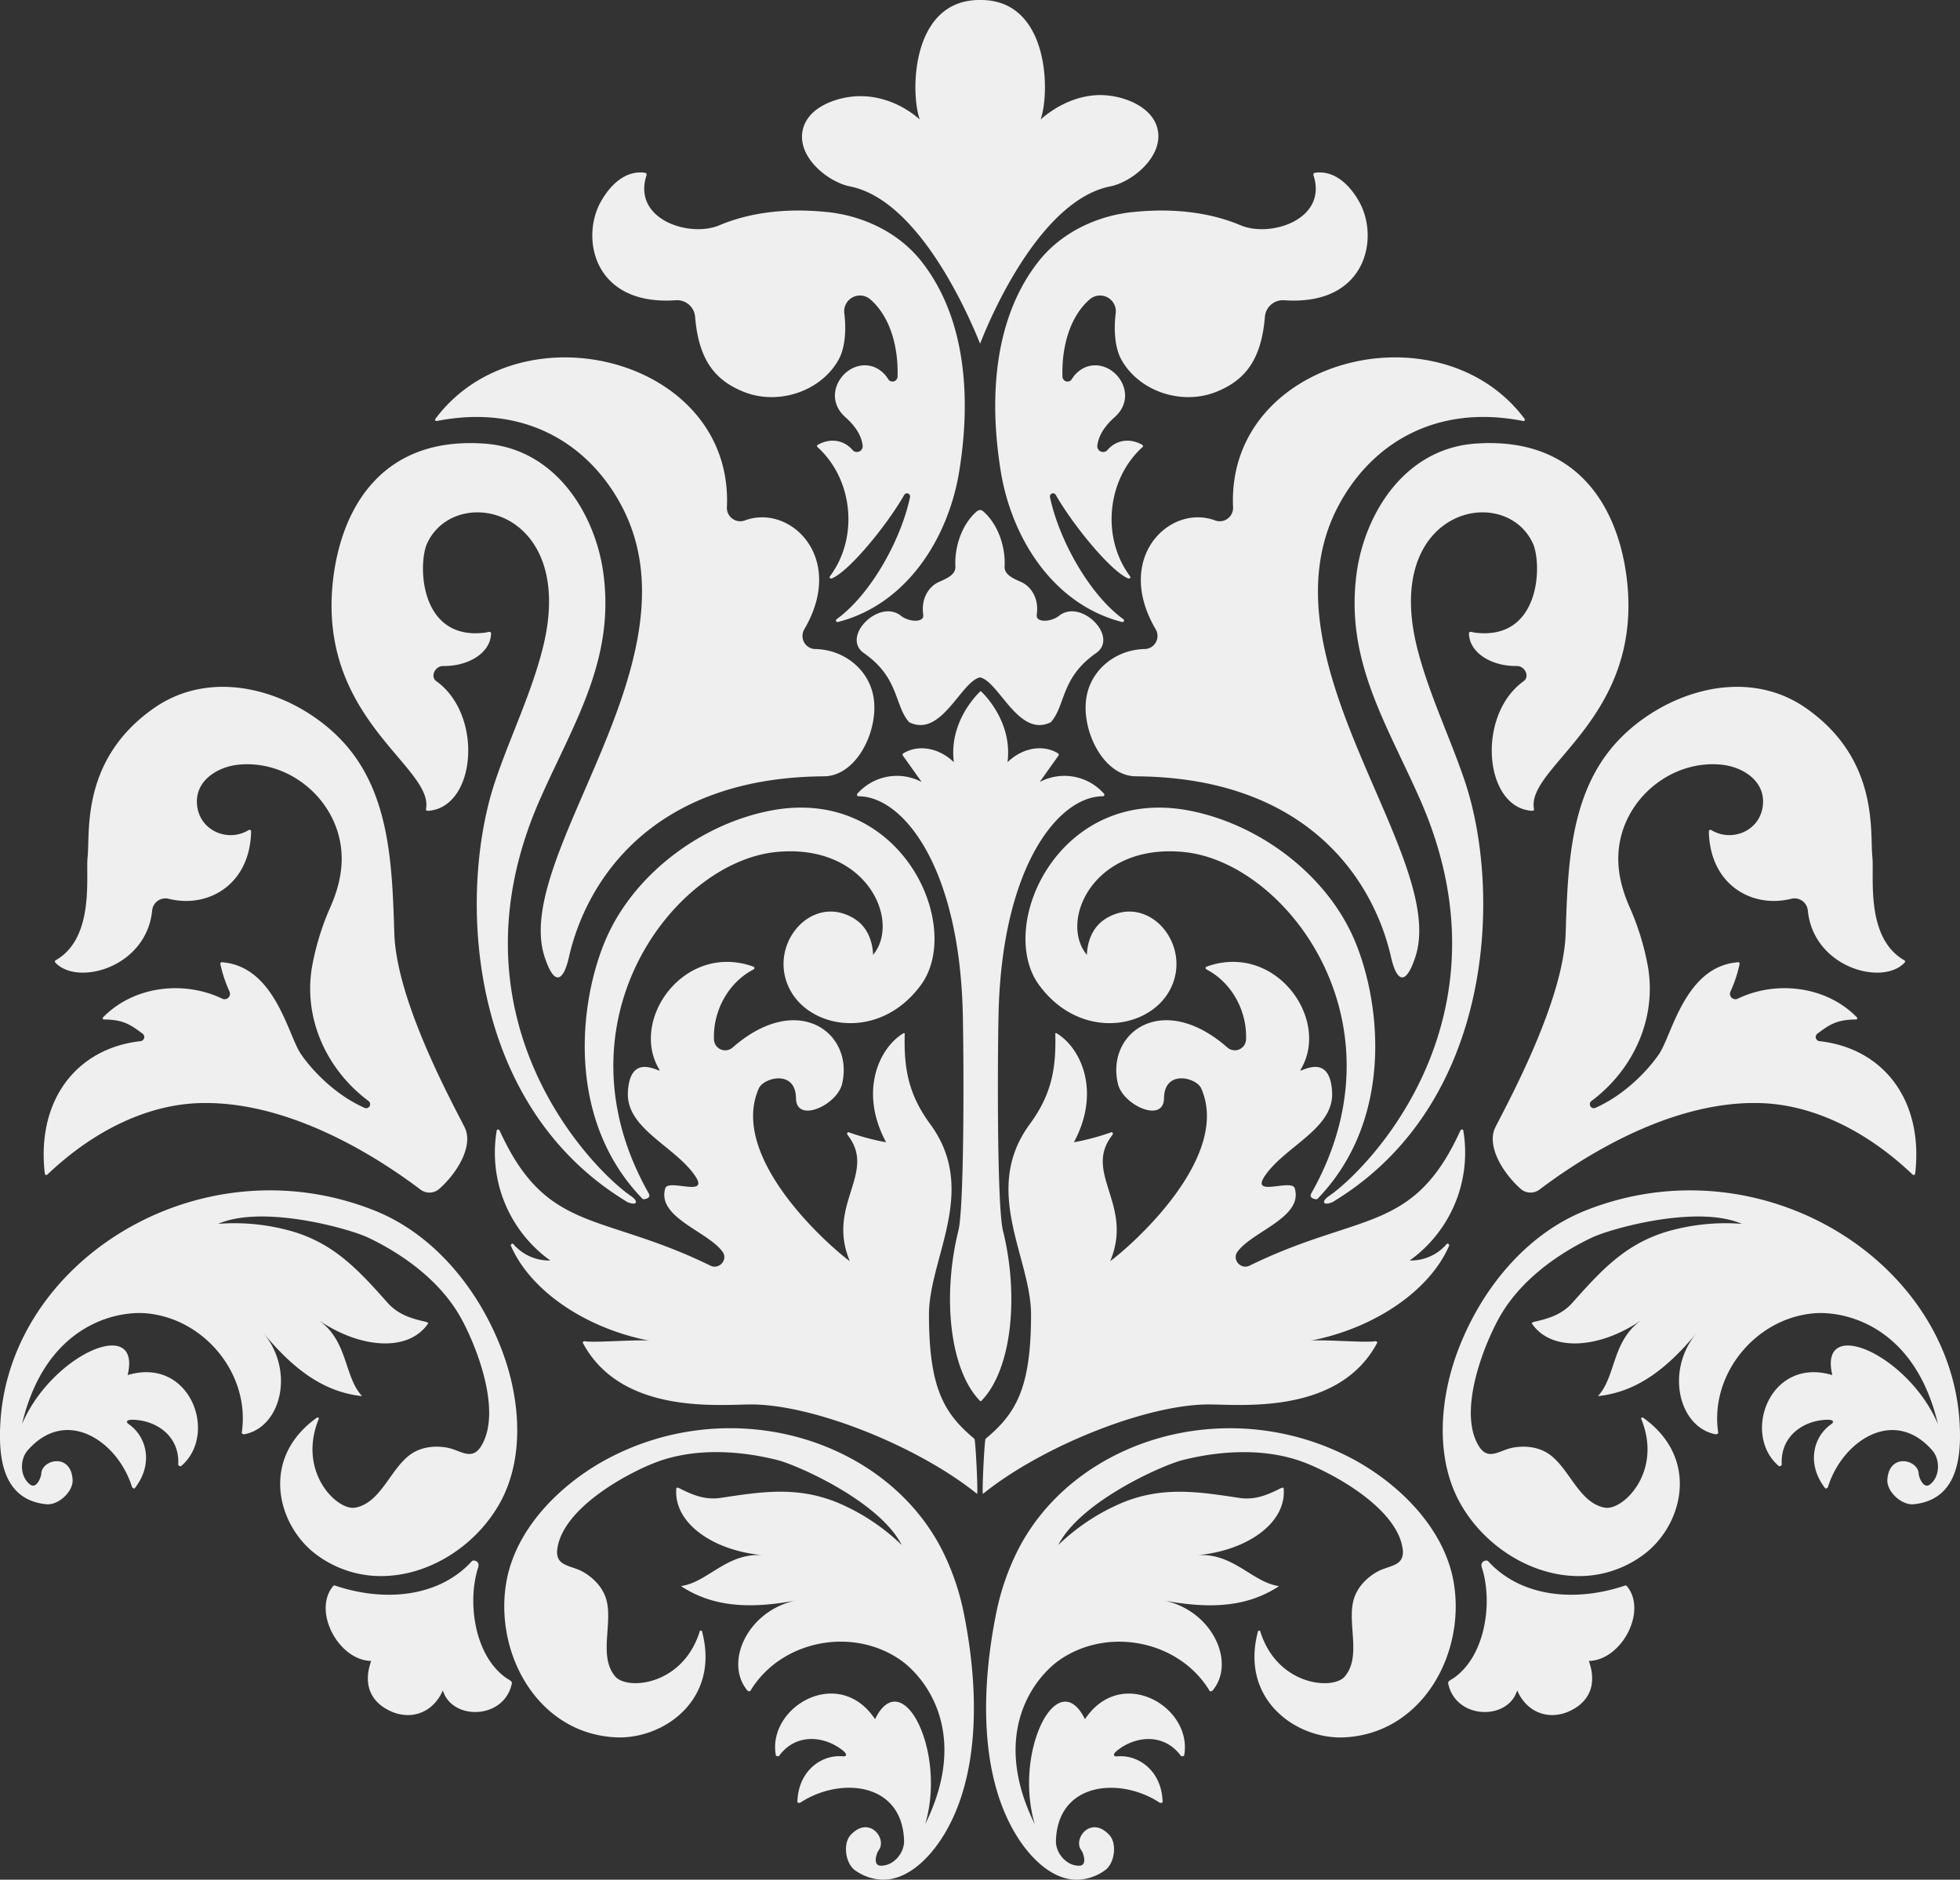 <svg xmlns="http://www.w3.org/2000/svg" width="738" height="707.78" viewBox="0 0 738 707.78">
  <rect x="0" y="0" width="738" height="707.78" fill="#333333" stroke="none"/>
  <path id="symbol-02-dark" d="M7443.406-1348.8c-15.215-23.579-13.736-58.046-8.274-84.932a93.155,93.155,0,0,1,8.476-24.264c11.515-22.061,33.036-36.922,56.973-42.6a98.187,98.187,0,0,1,70.7,10.012c16.821,9.6,32.842,25.864,36.125,45.66,4.419,26.6-11.835,56.581-41.123,58.1-17.97.937-39.562-14.071-32.6-39.954.056-.2.718-.333.776-.147,6.341,20.7,27.425,22.442,31.88,17.2,6.409-7.547.834-19.829,3.35-28.928,1.274-4.573,4.862-8.29,8.93-10.559,4.473-2.485,10.5-1.9,9.517-8.685-2.254-15.628-27.133-28.81-37.724-32.693-14.164-5.192-30.778-4.268-45.156-.623-7.646,1.932-38.451,15.594-46.779,31.973a78.752,78.752,0,0,1,24.423-16.07c15.032-6.063,28.264-4.022,43.671-1.679,5.91.894,10.654-1.071,15.822-3.712.1-.047.9-.262.932.009,1.275,13.063-13.749,23.708-32.915,25.316,13.763-1.228,20.879,9.994,30.879,11.549.091.015.24.105.109.2-11.6,7.523-25.136,8.7-43.578,5.192,18.442,3.512,27.763,23.288,18.717,34.038-.146.176-.909.353-1.031.148-11.376-18.935-38.056-24.364-56.362-11.831-9.263,6.338-26.6,27.362-9.511,61.98-8.128-27.394,8.614-60.482,18.883-39.563,13.7-20.539,40.7-4.563,37.352,13.644-.057.328-1.062.38-1.141.271-6.535-8.971-17.465-7.561-24.264-1.952-1.423,1.171-1.4,2.165.25,2.028,7.962-.682,16.715,5.4,17.045,17.178.012.357-.887.414-1.1.267-14.818-9.761-38.406-7.856-39.066,14.342-.142,4.693,4.084,9.6,8.9,9.384,2.939-.129,1.534-4.635.608-5.877-3.143-4.221,3.542-13.167,10.551-5.744,3.109,3.3,2.035,10.936-1.726,13.448a18.6,18.6,0,0,1-10.468,3.461C7455.828-1333.222,7447.915-1341.815,7443.406-1348.8Zm-61.33,12.116c-3.758-2.517-4.833-10.156-1.724-13.448,7.018-7.423,13.695,1.522,10.553,5.739-.929,1.247-2.33,5.748.606,5.882,4.813.214,9.039-4.692,8.9-9.384-.656-22.2-24.241-24.106-39.066-14.342-.215.142-1.121.085-1.108-.267.335-11.778,9.084-17.864,17.052-17.184,1.646.138,1.669-.851.25-2.027-6.8-5.6-17.731-7.019-24.264,1.956-.079.109-1.083.057-1.144-.277-3.354-18.2,23.654-34.177,37.348-13.642,10.275-20.915,27.015,12.173,18.882,39.567,17.095-34.619-.246-55.642-9.513-61.985-18.3-12.534-44.976-7.1-56.35,11.829-.13.21-.89.034-1.035-.143-9.044-10.75.275-30.527,18.716-34.043-18.441,3.516-31.979,2.331-43.576-5.187-.133-.09.018-.181.107-.2,10-1.56,17.121-12.777,30.875-11.549-19.163-1.608-34.187-12.259-32.909-25.316.026-.271.826-.061.931-.009,5.167,2.637,9.911,4.606,15.823,3.707,15.4-2.342,28.637-4.379,43.665,1.684a78.518,78.518,0,0,1,24.423,16.07c-8.328-16.38-39.131-30.041-46.777-31.979-14.38-3.64-30.993-4.563-45.148.623-10.6,3.888-35.472,17.07-37.731,32.7-.982,6.781,5.044,6.2,9.516,8.685,4.069,2.269,7.663,5.981,8.93,10.559,2.52,9.093-3.056,21.381,3.353,28.923,4.457,5.244,25.537,3.512,31.879-17.193.062-.185.725-.057.774.147,6.966,25.883-14.63,40.886-32.6,39.954-29.29-1.524-45.536-31.5-41.123-58.1,3.29-19.8,19.306-36.06,36.129-45.663a98.2,98.2,0,0,1,70.709-10.008c23.929,5.683,45.45,20.544,56.967,42.6a93.161,93.161,0,0,1,8.472,24.259c5.465,26.891,6.939,61.358-8.277,84.938-4.509,6.983-12.416,15.577-22.048,15.577A18.611,18.611,0,0,1,7382.076-1336.682Zm249.188-67.825c-3.447,11.473-23.228,11.049-25.988-2.689-.171-.809,1.4-1.495,1.983-1.894,12.185-8.375,14.887-28.857,10.69-41.724-.759-2.346,1.772-3.026,2.415-2.317,12.2,13.4,32.552,15.527,51.41,9.184.111-.038.523-.143.67.028,8.059,9.341-1.793,28.076-14.2,28.334,2.786,7.665,1.1,14.742-6.735,18.634a15.84,15.84,0,0,1-7.063,1.739C7638.88-1395.212,7633.848-1398.5,7631.264-1404.507Zm-424.766,7.556c-7.841-3.892-9.524-10.969-6.734-18.634-12.415-.262-22.263-18.992-14.2-28.334.148-.171.563-.066.673-.028,18.861,6.343,39.2,4.216,51.406-9.184.646-.709,3.182-.033,2.41,2.312-4.193,12.873-1.486,33.354,10.7,41.729.58.4,2.146,1.085,1.987,1.894-2.76,13.738-22.547,14.162-25.989,2.689-2.588,6.008-7.62,9.3-13.185,9.295A15.841,15.841,0,0,1,7206.5-1396.951Zm403.721-77.314c-10.086-17.349-8.108-40.087-1.267-58.2,8.624-22.828,25.438-43.751,48.117-52.759,65.74-26.107,137.753,19.006,140.817,80.582.558,11.155-.252,28.334-17.337,30.051-4.5.452-10.192-4.749-9.9-9.27.674-10.188,11.526-7.551,11.793-2.3.077,1.552,1.863,5.92,4.215,4.145,3.849-2.9,3.978-9.375.879-12.9-14.668-16.693-34.046-3.137-39.25,13.828-.075.253-.8.781-1.024.5-7.249-9.285-4.387-19.55,2.19-24.1,1.356-.942.741-1.722-1.1-1.718-8.815,0-18.136,5.882-17.455,16.961.01.138-.8.732-1.057.518-14.187-11.9-3.551-41.41,20.094-34.3-5.419-22.666,28.569-7.828,39.767,18.458-8.89-37.565-35.654-42.724-46.837-41.711-22.1,2-39.2,23.18-35.891,45.018.032.238-.662.586-.892.547-13.824-2.526-19.245-23.7-7.269-38.16-11.976,14.457-23.165,22.166-36.9,23.755-.164.019-.105-.147-.044-.209,6.716-7.576,5.052-20.757,16.436-28.576-15.8,10.969-34.165,12.335-41.5,1.451-.151-.224.6-.57.713-.6,5.655-1.26,10.566-2.764,14.557-7.222,10.379-11.618,19.276-21.615,34.729-26.521a78.775,78.775,0,0,1,29.057-3.175c-16.855-7.314-49.3,1.78-56.424,5.153-13.407,6.358-26.8,16.229-34.4,29.248-5.695,9.74-16.457,35.746-8.241,49.228,3.572,5.849,7.84,1.566,12.874.634,4.578-.848,9.721-.271,13.614,2.45,7.735,5.405,11.272,18.426,21.014,20.153,6.78,1.208,21.928-13.562,13.618-33.558-.077-.181.511-.5.683-.381,21.874,15.513,14.793,40.834.344,51.56a40.483,40.483,0,0,1-24.468,8.143C7636.851-1447.545,7619.388-1458.487,7610.219-1474.265Zm-431.162,18.578c-14.445-10.731-21.523-36.047.339-51.56.174-.12.773.2.694.381-8.312,20,6.828,34.762,13.61,33.558,9.744-1.733,13.283-14.748,21.017-20.153,3.9-2.721,9.035-3.3,13.619-2.45,5.028.932,9.3,5.215,12.867-.634,8.221-13.486-2.545-39.487-8.241-49.228-7.6-13.019-21-22.89-34.4-29.248-7.127-3.373-39.576-12.467-56.43-5.153a78.652,78.652,0,0,1,29.056,3.175c15.455,4.906,24.357,14.9,34.736,26.515,3.978,4.464,8.894,5.967,14.553,7.228.117.025.863.371.711.6-7.333,10.884-25.7,9.517-41.493-1.451,11.385,7.819,9.72,21,16.438,28.576.06.063.108.229-.047.209-13.73-1.589-24.924-9.3-36.9-23.755,11.974,14.457,6.553,35.633-7.272,38.155-.223.044-.923-.3-.889-.546,3.309-21.838-13.8-43.014-35.9-45.014-11.181-1.013-37.942,4.146-46.834,41.711,11.195-26.287,45.185-41.125,39.772-18.458,23.643-7.106,34.278,22.407,20.09,34.3-.256.215-1.069-.38-1.056-.518.683-11.078-8.645-16.956-17.451-16.961-1.848,0-2.462.776-1.1,1.718,6.571,4.554,9.439,14.814,2.182,24.1-.211.28-.944-.248-1.02-.5-5.2-16.965-24.587-30.521-39.25-13.833-3.1,3.531-2.97,10,.883,12.906,2.344,1.775,4.134-2.593,4.21-4.145.267-5.253,11.129-7.89,11.791,2.3.3,4.521-5.4,9.722-9.9,9.27-17.084-1.717-17.89-18.9-17.335-30.051,3.061-61.581,75.073-106.689,140.825-80.582,22.672,9,39.486,29.931,48.1,52.759,6.849,18.116,8.824,40.853-1.259,58.2-9.171,15.779-26.626,26.72-44.258,26.72A40.529,40.529,0,0,1,7179.057-1455.686Zm252.045-43.551c11.411-9.508,17.119-19.016,17.119-46.778,0-21.38-18.78-46.772-.5-71.67,7.944-10.822,10.015-20.358,9.63-34.048-.013-.5.608-.152,1.038.137,8.853,5.758,16.076,21.919,5.973,40.707a92.585,92.585,0,0,0,14.024-3.75c.633-.223.824.557.443,1.042-11.206,14.343,8.2,26.135-.82,47.478,7.1-5.111,45.915-38.836,34.269-65.093-1.782-4.022-13.84-7.211-13.985,3.71-.126,9.651-15.457,2.64-17.358-5.386-4.563-19.226,16.746-35.2,41.3-13.615a4.233,4.233,0,0,0,6.944-3.126c.4-10.611-5.277-21.385-14.952-26.373a.581.581,0,0,1,.139-1.042c25.915-9.293,46.837,19.986,35.329,38.846-.375.609.558.11,2.033-.4,3.3-1.113,9.328-2.232,9.854,8.918.645,13.633-17.413,20.114-25.169,31.23-3.543,5.068.519,4.559,4.7,4.046,2.931-.358,5.926-.719,6.4.851,3.289,10.958-16.014,16.2-21.57,23.889-2.15,2.964,1.259,6.833,4.549,5.23,41.5-20.3,61.633-11.925,79.391-50.865.214-.467,1-.6,1.1,0a49.963,49.963,0,0,1-20.182,48.914,17.706,17.706,0,0,0,13.9-6.162c.464-.532,1.134.152.9.695-7.41,17.046-28.415,31.16-52.377,35.723,1.766-.337,7.027-.133,12.289.072s10.526.41,12.294.076c.423-.081.919.291.709.7-12.869,23.988-43.2,23.6-58.395,23.208-2.088-.052-3.9-.106-5.325-.1-23.665.157-62.765,15.97-84.665,33.658l-.012,0C7429.664-1478.5,7430.684-1498.889,7431.1-1499.238Zm-3.222,20.729c-21.9-17.688-61-33.5-84.666-33.658-1.435-.01-3.243.043-5.332.1-15.189.389-45.52.78-58.379-23.208-.222-.4.283-.781.7-.7,1.771.334,7.029.129,12.291-.076s10.522-.409,12.3-.072c-23.969-4.563-44.968-18.677-52.383-35.723-.234-.543.434-1.227.894-.695a17.72,17.72,0,0,0,13.9,6.162,49.958,49.958,0,0,1-20.18-48.914c.1-.6.89-.467,1.1,0,17.756,38.94,37.888,30.564,79.392,50.865,3.29,1.6,6.7-2.266,4.556-5.23-5.562-7.69-24.863-12.931-21.575-23.889.468-1.57,3.467-1.209,6.4-.851,4.18.513,8.242,1.023,4.7-4.041-7.762-11.121-25.811-17.6-25.179-31.235.527-11.15,6.56-10.031,9.853-8.918,1.479.5,2.412,1,2.034.4-11.5-18.859,9.424-48.139,35.34-38.846a.582.582,0,0,1,.134,1.042c-9.675,4.987-15.354,15.761-14.948,26.373a4.229,4.229,0,0,0,6.939,3.126c24.564-21.581,45.866-5.611,41.3,13.615-1.9,8.027-17.231,15.037-17.36,5.386-.141-10.921-12.2-7.732-13.982-3.71-11.646,26.257,27.165,59.982,34.269,65.093-9.019-21.343,10.383-33.135-.819-47.478-.383-.485-.191-1.265.441-1.042a92.462,92.462,0,0,0,14.026,3.75c-10.109-18.787-2.884-34.948,5.968-40.707.438-.29,1.055-.637,1.044-.137-.383,13.69,1.688,23.226,9.634,34.048,18.271,24.9-.506,50.29-.506,71.67,0,27.762,5.7,37.27,17.116,46.778.419.349,1.435,20.736.992,20.733A.018.018,0,0,1,7427.879-1478.508Zm1.184-34.952c-11.606-11.792-14.263-39.74-8.207-64.137,2.253-9.056,2.072-63.7,1.667-81.611-1.263-55.615-22.584-81.954-39.287-81.968a.582.582,0,0,1-.4-.98,19.91,19.91,0,0,1,24.2-4.393q-3.561-5-7.132-10.017c-.205-.281.036-.661.341-.838,5.776-3.436,13.413-1.917,18.91,3.4-2.071-15.965,10.1-26.8,10.1-26.806s12.171,10.84,10.1,26.806c5.494-5.32,13.135-6.839,18.91-3.4.306.176.548.556.342.838q-3.571,5.01-7.132,10.017a19.907,19.907,0,0,1,24.2,4.393.58.58,0,0,1-.4.98c-16.705.014-38.035,26.353-39.289,81.968-.4,17.907-.588,72.555,1.667,81.611,6.06,24.4,3.4,52.345-8.207,64.137a.282.282,0,0,1-.192.064A.266.266,0,0,1,7429.063-1513.461Zm131.506-77.3c14.413-9.955,70.7-66.826,33.948-149.631-12.733-28.7-28.091-52.226-23.7-84.818,2.917-21.6,17.531-46.868,44.878-48.772,39.537-2.745,54.064,25.681,56.939,51.741,5.763,52.165-38.126,69.956-35.036,85.9.094.485-.341.67-.834.637-17.985-1.2-20.919-35.98-3.105-48.771,2.481-1.781.5-5.791-2.549-5.749-9.827.138-17.97-5.22-18-12.345,0-.333.348-.789,1.75-.284,25.31,3.606,25.87-25.891,22.295-33.587-10.68-22.989-56.9-13.01-43.455,39.773,4.364,17.1,12.2,33.063,17.83,49.738,13.8,40.942,11.6,120.979-49.063,158.125a6.033,6.033,0,0,1-2.918,1.012C7558.152-1587.788,7557.944-1588.942,7560.569-1590.756Zm-265.036,1.952c-60.657-37.141-62.863-117.181-49.056-158.12,5.621-16.675,13.468-32.641,17.823-49.738,13.449-52.783-32.775-62.762-43.451-39.773-3.578,7.69-3.018,37.193,22.292,33.587,1.405-.5,1.756-.048,1.754.284-.029,7.125-8.182,12.483-18.006,12.345-3.052-.042-5.034,3.969-2.554,5.749,17.822,12.791,14.881,47.571-3.1,48.771-.495.029-.933-.152-.837-.637,3.089-15.943-40.8-33.734-35.038-85.9,2.875-26.055,17.4-54.482,56.941-51.736,27.344,1.9,41.96,27.172,44.878,48.772,4.4,32.591-10.969,56.123-23.7,84.818-36.755,82.8,19.535,139.676,33.951,149.631,2.625,1.811,2.417,2.966,1.021,2.966A6.032,6.032,0,0,1,7295.534-1588.8Zm258.2-2.832c36.516-64.431-9.519-124.848-48.1-128.554-34.163-3.289-46.948,26.091-36.395,38.729.222-5.224,2.207-10.568,7.036-13.581,16.311-10.183,33.43,10.378,24.014,27.181-8.24,14.7-33.988,18.36-49.076-2.279-16.258-22.247,7.473-75.011,56.46-65.66,25.509,4.872,50.111,22.789,61.223,46.3,10.44,22.085,17.449,68.676-12.883,99.983a.639.639,0,0,1-.375.074C7554.775-1589.445,7552.816-1590.008,7553.737-1591.637Zm-251.745,2.112c-30.337-31.3-23.326-77.893-12.886-99.978,11.11-23.508,35.709-41.425,61.217-46.3,48.987-9.355,72.723,43.413,56.46,65.66-15.083,20.639-40.833,16.984-49.069,2.279-9.419-16.8,7.705-37.365,24.016-27.181,4.825,3.012,6.808,8.357,7.022,13.581,10.558-12.638-2.229-42.018-36.388-38.729-38.575,3.706-84.613,64.123-48.093,128.554.914,1.625-1.034,2.189-1.906,2.189A.607.607,0,0,1,7301.992-1589.525Zm330.573-3.839c-7.082-6.324-12.922-16.455-9.48-23.246,5.1-10.046,25.575-47.586,26.432-72.792.833-24.736,1.35-52.544,19.066-71.985,16.467-18.082,47.866-29.67,71.743-12.763,27.392,19.4,23.689,46.636,24.679,55.834.766,7.09-2.8,30.493,12.09,38.935.436.248.221.68-.134,1.042-8.579,8.67-34.231,1.427-36.27-19.915a5.027,5.027,0,0,0-6.266-4.306c-14.681,3.655-30.6-5.2-30.984-25.407a.571.571,0,0,1,.855-.509c7.5,4.6,17.647.676,19.313-8.161,1.853-9.812-7.023-15.666-15.689-16.456-17.158-1.57-33.352,10.474-37.531,26.981-2.312,9.167-.619,17.851,3.081,26.377a98.484,98.484,0,0,1,7.015,22.656c3.326,18.959-4.967,38.492-21.284,50.675a1.5,1.5,0,0,0,1.479,2.575c12.211-5.415,20.864-15.594,24.068-20.368,4.879-7.257,9.739-32.963,29.684-34.48a.522.522,0,0,1,.579.66,49.4,49.4,0,0,1-3.418,10.346,2.036,2.036,0,0,0,2.7,2.726c14.484-6.99,33.424-4.791,44.914,7.044a.465.465,0,0,1-.342.78c-7.576.02-10.283,2.2-14.536,5.315a1.582,1.582,0,0,0,.752,2.851c23.726,2.608,39.257,21.833,36.056,49.833a.586.586,0,0,1-.98.4c-15.629-14.951-35.978-26.367-57.609-26.928-36.591-.953-71.963,24.359-82.889,32.583a5.588,5.588,0,0,1-3.364,1.122A5.6,5.6,0,0,1,7632.565-1593.364Zm-414.217.3c-10.934-8.224-46.3-33.535-82.9-32.583-21.624.561-41.98,11.977-57.606,26.928a.579.579,0,0,1-.973-.4c-3.21-28,12.315-47.225,36.052-49.833a1.584,1.584,0,0,0,.753-2.851c-4.257-3.116-6.969-5.3-14.541-5.315a.463.463,0,0,1-.339-.78c11.479-11.835,30.424-14.033,44.911-7.044a2.038,2.038,0,0,0,2.7-2.732,49.345,49.345,0,0,1-3.42-10.34.525.525,0,0,1,.586-.66c19.945,1.517,24.8,27.223,29.679,34.48,3.2,4.774,11.858,14.953,24.064,20.368a1.5,1.5,0,0,0,1.481-2.575c-16.316-12.183-24.607-31.716-21.281-50.675a98.625,98.625,0,0,1,7.014-22.656c3.694-8.526,5.392-17.211,3.078-26.377-4.176-16.507-20.374-28.551-37.526-26.981-8.667.79-17.54,6.643-15.694,16.456,1.667,8.837,11.823,12.758,19.31,8.161a.575.575,0,0,1,.863.505c-.392,20.209-16.308,29.06-30.988,25.411a5.024,5.024,0,0,0-6.265,4.306c-2.04,21.342-27.69,28.585-36.269,19.915-.357-.362-.568-.794-.132-1.042,14.892-8.442,11.319-31.845,12.087-38.935.989-9.2-2.716-36.443,24.674-55.834,23.881-16.907,55.276-5.32,71.747,12.763,17.715,19.441,18.235,47.249,19.07,71.985.852,25.2,21.329,62.746,26.429,72.792,3.443,6.791-2.4,16.922-9.481,23.246a5.6,5.6,0,0,1-3.731,1.422A5.567,5.567,0,0,1,7218.348-1593.063Zm365.434-87.494c-6.382-28.209-30.739-67.7-96.1-68.129-12.765-.086-21.39-18.844-18.272-31.36,2.46-9.874,11.654-16.427,21.688-16.559a4.928,4.928,0,0,0,4.023-7.491c-15.824-27.063,5.456-47.253,22.392-40.944a5.028,5.028,0,0,0,6.779-4.948c-2.554-56.086,77.441-76.134,109.588-33.53.541.719.243,1.166-.645.994-32.77-6.381-56.911,8.713-69.241,31.911-30.88,58.127,41.472,131.962,28.918,169.989-1.807,5.467-3.475,7.654-4.933,7.654C7586.231-1672.97,7584.785-1676.132,7583.782-1680.557Zm-318.693-.066c-12.557-38.027,59.8-111.862,28.91-169.989-12.331-23.2-36.469-38.293-69.239-31.911-.881.172-1.184-.276-.642-.994,32.15-42.6,112.143-22.556,109.586,33.53a5.035,5.035,0,0,0,6.787,4.948c16.933-6.31,38.207,13.881,22.386,40.944a4.93,4.93,0,0,0,4.024,7.491c10.034.133,19.228,6.686,21.688,16.559,3.118,12.516-5.509,31.275-18.272,31.36-65.354.433-89.718,39.92-96.1,68.129-1,4.427-2.445,7.587-4.2,7.587C7268.563-1672.97,7266.889-1675.158,7265.089-1680.623ZM7429-1785.946c-7.14,1.532-14.564,22.832-26.571,16.926-.007-.005-.025,0-.036.006s-.016.009-.021,0c-5.7-6.367-3.646-16.678-17.062-26.049-8.784-6.139,5.7-20.686,13.958-14.052,2.9,2.337,8.822,2.717,8.362-.433-.912-6.162,2.2-10.669,5.833-12.292,2.928-1.309,6.433-2.688,6.275-5.892-.389-7.6,2.583-15.851,7.817-20.519,1.041-.776,1.829-1.1,2.887,0,5.235,4.668,8.2,12.92,7.823,20.519-.162,3.2,3.341,4.583,6.271,5.892,3.632,1.622,6.747,6.129,5.836,12.292-.463,3.15,5.459,2.77,8.363.433,8.26-6.634,22.74,7.913,13.952,14.052-13.415,9.37-11.356,19.682-17.056,26.049-.008.005-.024,0-.031,0s-.021-.011-.026-.006a9.364,9.364,0,0,1-4.172,1.033C7441.773-1767.99,7435.274-1784.6,7429-1785.946Zm53.5-20.847c-26.127-6.677-41.782-31.9-45.758-57.223-2.27-14.42-6.707-51.923,14.348-78.609,8.724-11.06,22.606-17.541,36.806-18.654,13.317-1.238,27.089-.024,39.281,5.121,11.144,4.7,32.829-2.141,27.387-18.868a.691.691,0,0,1,.534-.909c7.395-1.085,13.187,4.606,16.719,10.959,7.615,13.677,2.66,39.174-28.231,37.032a6.8,6.8,0,0,0-7.306,6.172c-1.38,17.165-8.248,24.1-17.857,28.129-13.341,5.586-29.646-.028-36.229-12.011-2.481-4.52-2.847-11.487-2.092-17.393a5.944,5.944,0,0,0-9.771-5.249c-7.836,6.79-10.61,18.587-10.284,29.133a1.911,1.911,0,0,0,3.539.922,10.943,10.943,0,0,1,5.489-4.634c10.1-3.545,20.363,10.27,10.665,18.926-2.919,2.6-6,6.178-6.562,10.726a2.186,2.186,0,0,0,3.867,1.613c3.092-3.565,8.034-4.578,12.782-2.051.4.214.8.615.4.976-13.482,12.158-15.6,34.134-4.727,48.661a.543.543,0,0,1-.617.846c-6.161-2.322-20.373-19.319-27.356-31.472a1.184,1.184,0,0,0-2.182.842c3.656,16.97,15.343,37.118,27.655,45.969a.591.591,0,0,1-.343,1.067A.718.718,0,0,1,7482.5-1806.793ZM7375-1807.841c12.323-8.851,24.007-29,27.664-45.969a1.185,1.185,0,0,0-2.184-.842c-6.981,12.153-21.195,29.151-27.353,31.472a.543.543,0,0,1-.618-.846c10.868-14.528,8.756-36.5-4.729-48.661-.4-.361,0-.761.405-.976,4.749-2.526,9.682-1.514,12.776,2.051a2.184,2.184,0,0,0,3.864-1.613c-.562-4.549-3.63-8.123-6.556-10.726-9.7-8.656.565-22.471,10.667-18.926a10.989,10.989,0,0,1,5.491,4.634,1.911,1.911,0,0,0,3.538-.926c.321-10.541-2.455-22.338-10.287-29.128a5.945,5.945,0,0,0-9.773,5.249c.759,5.906.388,12.872-2.1,17.393-6.582,11.983-22.883,17.6-36.226,12.011-9.613-4.026-16.484-10.964-17.853-28.129a6.808,6.808,0,0,0-7.31-6.172c-30.9,2.142-35.85-23.355-28.229-37.032,3.529-6.353,9.322-12.044,16.722-10.959a.692.692,0,0,1,.529.909c-5.444,16.727,16.243,23.565,27.389,18.868,12.183-5.145,25.957-6.358,39.279-5.121,14.2,1.113,28.079,7.594,36.805,18.654,21.051,26.685,16.616,64.189,14.348,78.609-3.976,25.325-19.633,50.546-45.76,57.223a.667.667,0,0,1-.151.019A.594.594,0,0,1,7375-1807.841Zm5.048-162.964c-7.907-1.566-19.107-10.327-18-20.025,1.051-9.255,11.994-13.366,20.038-13.9,8.826-.576,17.638,2.9,24.235,8.719-3.6-10.012-3.307-44.993,22.5-44.993h.5c25.805,0,26.091,34.981,22.495,44.993,6.6-5.816,15.406-9.713,24.233-9.131,8.046.523,18.987,4.849,20.044,14.1,1.1,9.7-10.091,18.654-18.006,20.215-29.236,5.776-49.02,59.212-49.02,59.212v.006C7428.831-1911.608,7409.1-1965.069,7380.043-1970.805Z" transform="translate(-7060.001 2041.001)" fill="#f0efef"/>
</svg>
